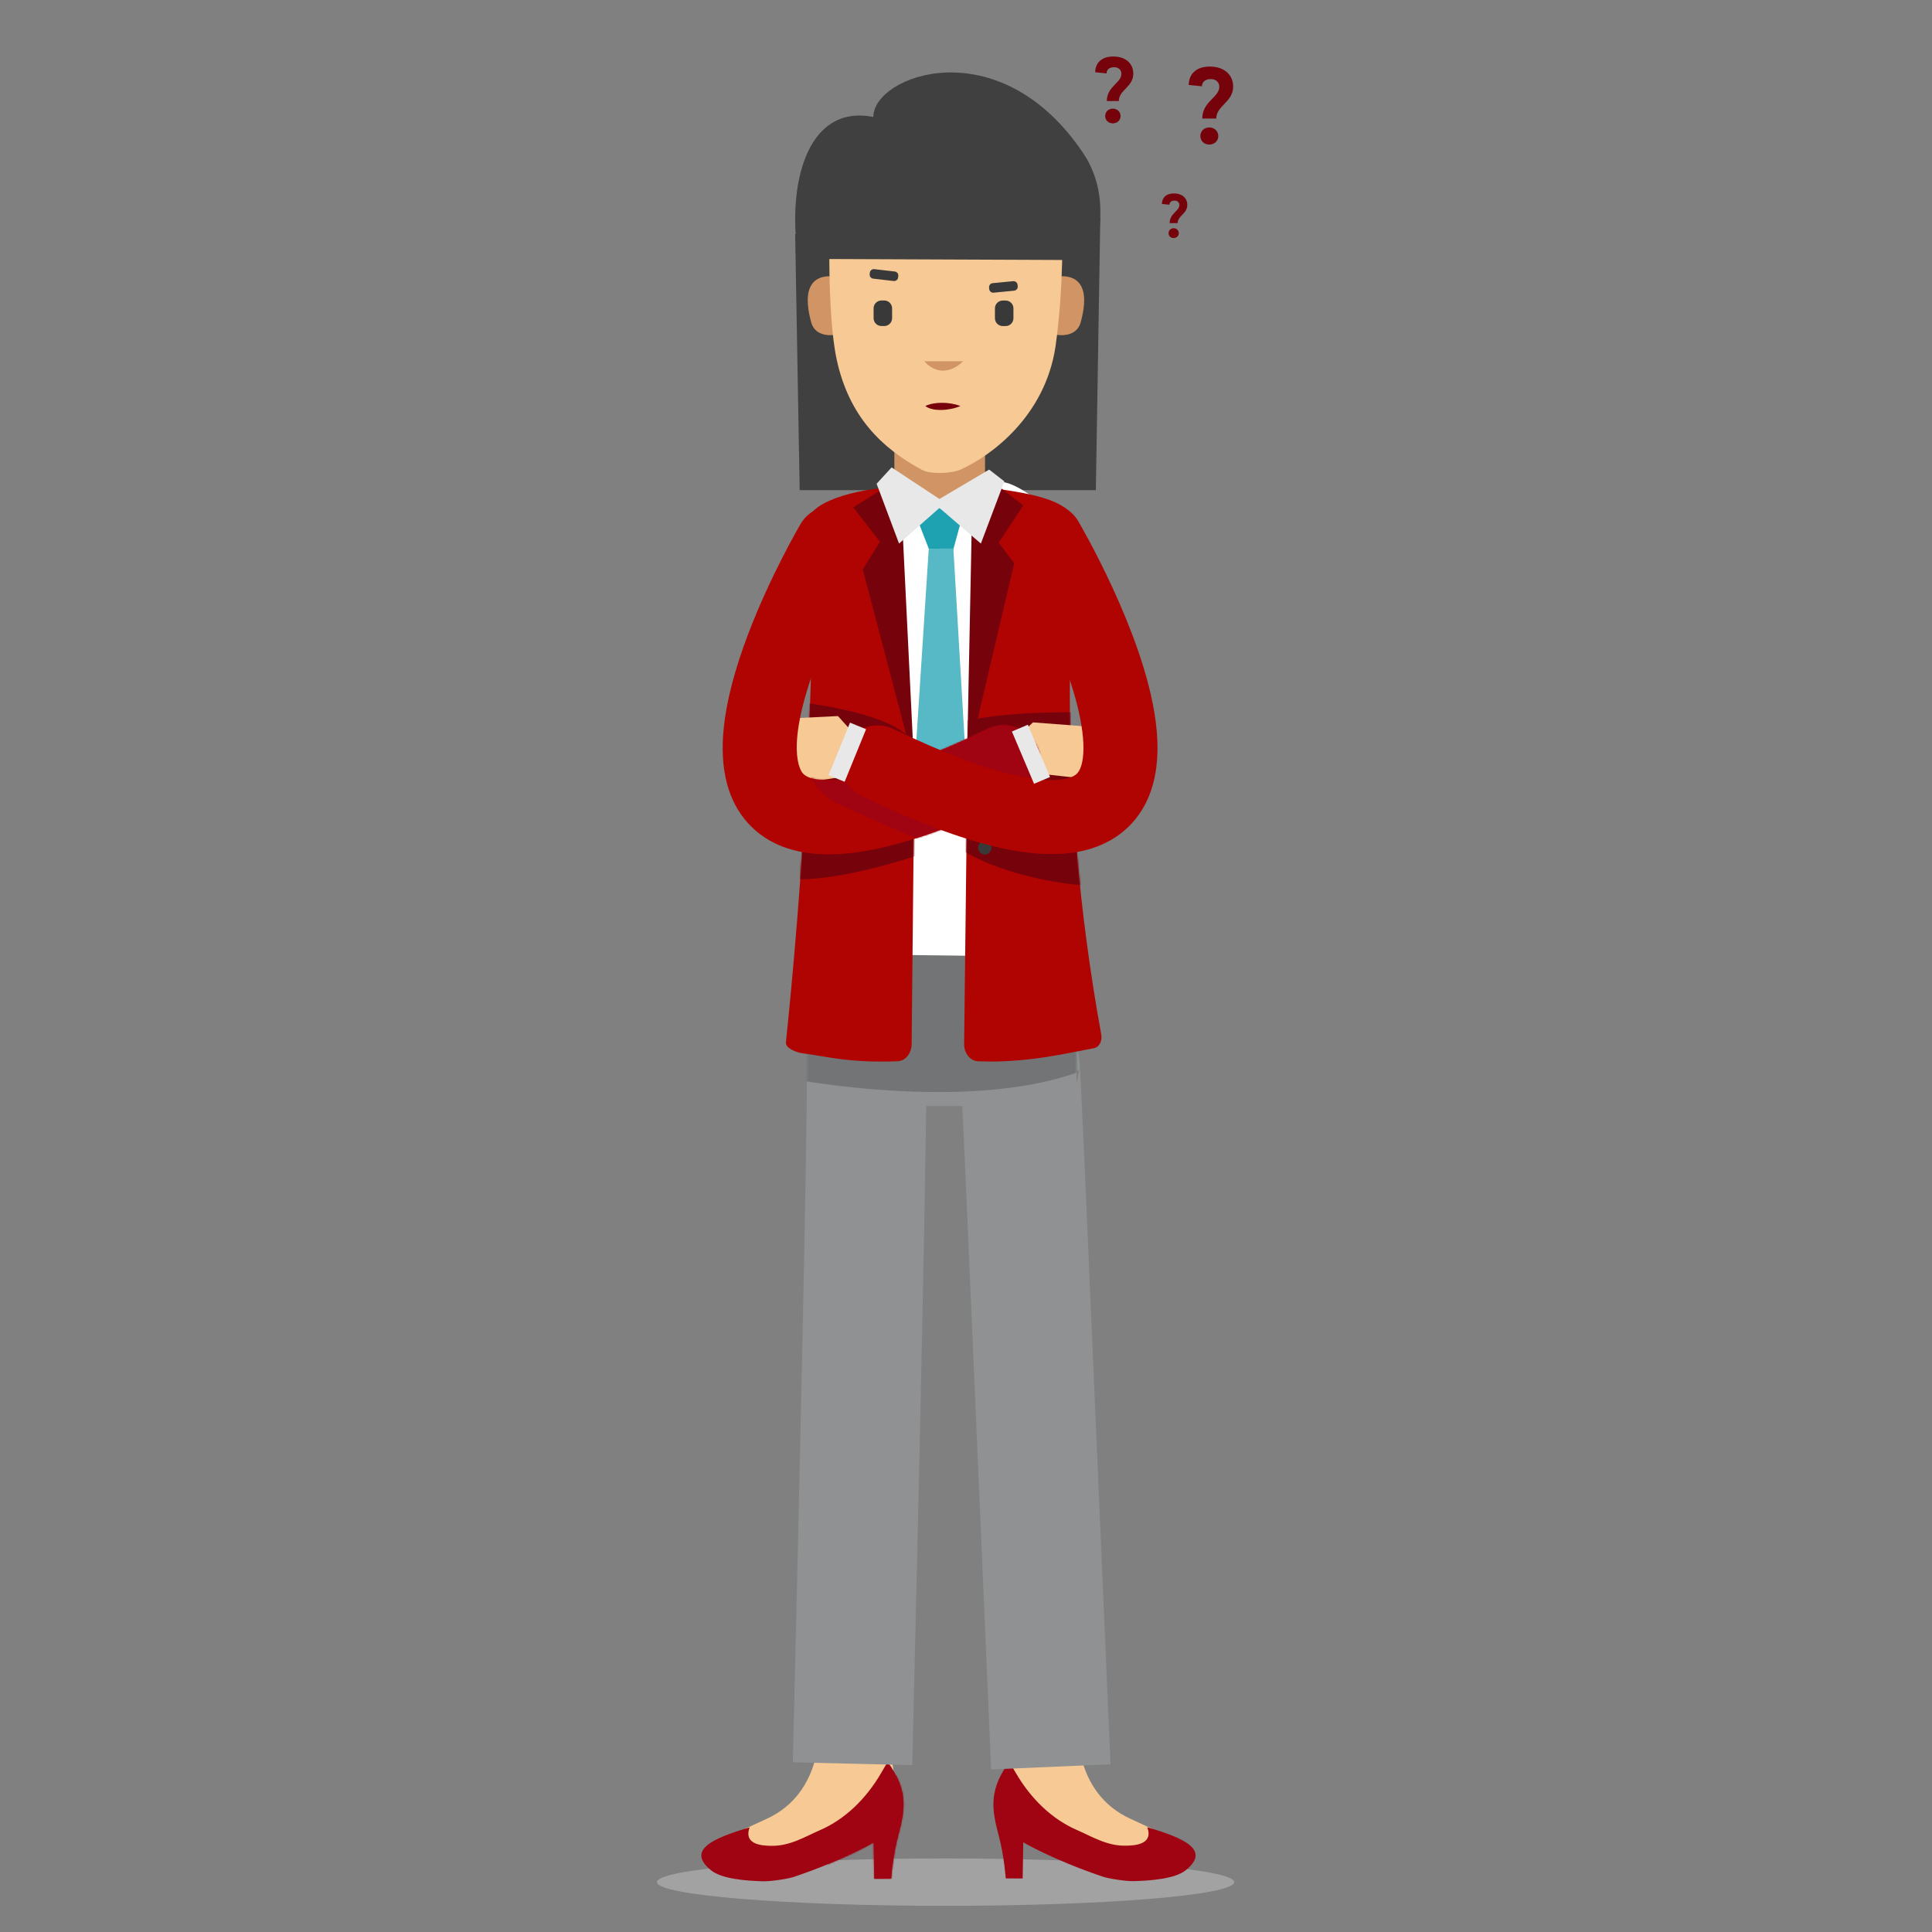 <svg width="1200" height="1200" viewBox="0 0 1200 1200" fill="none" xmlns="http://www.w3.org/2000/svg">
<rect x="0" y="0" width="1200" height="1200" fill="#808080" stroke="none"/>
<path opacity="0.41" d="M587.31 1183.75C686.324 1183.75 766.59 1177.16 766.59 1169.03C766.59 1160.9 686.324 1154.31 587.31 1154.31C488.297 1154.31 408.03 1160.9 408.03 1169.03C408.03 1177.16 488.297 1183.75 587.31 1183.75Z" fill="#D1D1D1"/>
<path d="M442.43 1154.59C435.24 1150.14 440.18 1146.04 476.02 1129.79C511.87 1113.54 508.68 1071.77 508.68 1071.77L551.13 1071.74L557.69 1119.81C558.29 1129.34 555.37 1133.01 549.95 1134.77C540.16 1137.94 530.77 1142.24 521.85 1147.38C502.78 1158.37 470 1171.66 442.42 1154.59H442.43Z" fill="#F6C995"/>
<path d="M551.33 1094.34C563.82 1111.64 562.53 1122.94 557.87 1140.27C554.43 1153.06 553.54 1166.79 553.54 1166.79L543.01 1166.86L542.64 1144.38C542.64 1144.38 525.11 1154.89 493.46 1165.65C489.18 1167.11 478.54 1168.61 473.94 1168.49C463.59 1168.22 448.36 1167.08 441.72 1161.72C426.17 1149.19 442.52 1141.79 465.61 1135.03C461.43 1146.39 474.96 1146.35 478.64 1146.47C490.46 1146.85 500.17 1140.7 509.24 1136.78C524.73 1130.09 537.88 1117.4 547.26 1101.32L551.33 1094.34Z" fill="#A00311"/>
<mask id="mask0_2429_717" style="mask-type:luminance" maskUnits="userSpaceOnUse" x="435" y="1094" width="127" height="75">
<path d="M551.33 1094.34C563.82 1111.64 562.53 1122.94 557.87 1140.27C554.43 1153.06 553.54 1166.79 553.54 1166.79L543.01 1166.86L542.64 1144.38C542.64 1144.38 525.11 1154.89 493.46 1165.65C489.18 1167.11 478.54 1168.61 473.94 1168.49C463.59 1168.22 448.36 1167.08 441.72 1161.72C426.17 1149.19 442.52 1141.79 465.61 1135.03C461.43 1146.39 474.96 1146.35 478.64 1146.47C490.46 1146.85 500.17 1140.7 509.24 1136.78C524.73 1130.09 537.88 1117.4 547.26 1101.32L551.33 1094.34Z" fill="white"/>
</mask>
<g mask="url(#mask0_2429_717)">
<path d="M558.931 1099.96L495.601 1182.46L592.731 1187.33L591.911 1072.8L558.931 1099.96Z" fill="#A00311"/>
</g>
<path d="M538.12 665.43C538.72 668.19 537.35 770.96 529.53 1095.48" stroke="#8F9192" stroke-width="74.21" stroke-miterlimit="10"/>
<path d="M735.781 1154.5C742.971 1150.05 738.031 1145.95 702.191 1129.7C666.341 1113.45 669.531 1071.68 669.531 1071.68L628.401 1072.26L620.521 1119.72C619.901 1129.5 623.001 1133.11 628.691 1134.81C638.271 1137.67 647.331 1142.05 655.981 1147.06C674.991 1158.09 708.031 1171.68 735.791 1154.5H735.781Z" fill="#F6C995"/>
<path d="M626.88 1094.25C614.39 1111.55 615.68 1122.85 620.34 1140.18C623.78 1152.97 624.67 1166.7 624.67 1166.7L635.2 1166.77L635.57 1144.29C635.57 1144.29 653.1 1154.8 684.75 1165.56C689.03 1167.02 699.67 1168.52 704.27 1168.4C714.62 1168.13 729.85 1166.99 736.49 1161.63C752.04 1149.1 735.69 1141.7 712.6 1134.94C716.78 1146.3 703.25 1146.26 699.57 1146.38C687.75 1146.76 678.04 1140.61 668.97 1136.69C653.48 1130 640.33 1117.31 630.95 1101.23L626.88 1094.25Z" fill="#A00311"/>
<path d="M633.29 661.83C633.85 655.31 639 780.73 652.69 1097.43" stroke="#8F9192" stroke-width="74.21" stroke-miterlimit="10"/>
<path d="M668.62 588.49H501.12V687.01H668.62V588.49Z" fill="#8F9192"/>
<mask id="mask1_2429_717" style="mask-type:luminance" maskUnits="userSpaceOnUse" x="501" y="588" width="168" height="100">
<path d="M668.62 588.49H501.12V687.01H668.62V588.49Z" fill="white"/>
</mask>
<g mask="url(#mask1_2429_717)">
<path d="M687.71 657.82C618.22 696.2 484.66 668.85 484.66 668.85L501.7 525.37L728.2 526.65C728.2 526.65 719.71 640.14 687.7 657.82H687.71Z" fill="#727475"/>
</g>
<path d="M493.89 145.46L496.69 304.44H680.65L683.41 135.4" fill="#404040"/>
<path d="M611.82 247.41H555.51V354.23H611.82V247.41Z" fill="#D19565"/>
<path d="M508.33 319.99L556.78 301.62C556.78 301.62 592.51 329.11 615.86 301.62C626.32 289.3 666.76 330.36 666.76 330.36L657.22 594.34L511.88 592.54L508.34 319.99H508.33Z" fill="white"/>
<path d="M605.33 309.66L621.84 303.96C671.5 311.19 676.12 320.45 667.12 364.37C667.12 364.37 654.68 481.66 684.01 642.54C684.74 646.52 682.85 650.46 679.33 651.09C664.27 653.78 637.31 660.56 607.36 659.16C602.83 658.95 599.16 654.65 598.83 649.15L600.96 468.64" fill="#B00402"/>
<mask id="mask2_2429_717" style="mask-type:luminance" maskUnits="userSpaceOnUse" x="598" y="303" width="87" height="357">
<path d="M605.33 309.66L621.84 303.96C671.5 311.19 676.12 320.45 667.12 364.37C667.12 364.37 654.68 481.66 684.01 642.54C684.74 646.52 682.85 650.46 679.33 651.09C664.27 653.78 637.31 660.56 607.36 659.16C602.83 658.95 599.16 654.65 598.83 649.15L600.96 468.64" fill="white"/>
</mask>
<g mask="url(#mask2_2429_717)">
<path d="M565.62 468.74C569.49 439.55 669.69 442.48 669.69 442.48C669.69 442.48 697.68 526.93 672.43 549.92C672.43 549.92 555.9 542.09 565.62 468.73V468.74Z" fill="#76020C"/>
</g>
<path d="M514.48 202.31C485.95 179.39 480.15 60.45 542.44 72.63C542.44 46.73 620.61 17.5 672.72 95.02C698.95 134.04 668.76 180.65 670.38 196.92C673.48 228.01 643.99 183.05 635.75 215.22" fill="#404040"/>
<path d="M567.72 499.93L566.23 648.71C566.06 654.42 562.3 658.97 557.63 659.15C527 660.33 513.62 656.16 498.67 654.24C495.21 653.8 487.74 651.31 488.16 647.35C503.06 504.09 504.42 392.93 504.42 392.93C504.49 363.2 499.9 340.95 501.45 324.52C502.86 309.58 539.69 302.5 559.08 302.5" fill="#B00402"/>
<mask id="mask3_2429_717" style="mask-type:luminance" maskUnits="userSpaceOnUse" x="488" y="302" width="80" height="358">
<path d="M567.72 499.93L566.23 648.71C566.06 654.42 562.3 658.97 557.63 659.15C527 660.33 513.62 656.16 498.67 654.24C495.21 653.8 487.74 651.31 488.16 647.35C503.06 504.09 504.42 392.93 504.42 392.93C504.49 363.2 499.9 340.95 501.45 324.52C502.86 309.58 539.69 302.5 559.08 302.5" fill="white"/>
</mask>
<g mask="url(#mask3_2429_717)">
<path d="M585.6 525.84C585.6 525.84 492.11 561.85 465.99 538.07C440.74 515.08 461.66 432.66 461.66 432.66C461.66 432.66 546.41 436.7 565.73 458.92C577.54 472.5 585.59 525.84 585.59 525.84H585.6Z" fill="#76020C"/>
</g>
<path d="M603.95 307.58L618.84 300.94L635.57 313.98L620.33 337.05L629.95 349.88L600.6 474.77L603.95 307.58Z" fill="#76020C"/>
<path d="M611 496.67C613.281 496.67 615.13 494.695 615.13 492.26C615.13 489.824 613.281 487.85 611 487.85C608.719 487.85 606.87 489.824 606.87 492.26C606.87 494.695 608.719 496.67 611 496.67Z" fill="#39393A"/>
<path d="M611.69 468.65C613.971 468.65 615.82 466.676 615.82 464.24C615.82 461.805 613.971 459.83 611.69 459.83C609.409 459.83 607.56 461.805 607.56 464.24C607.56 466.676 609.409 468.65 611.69 468.65Z" fill="#39393A"/>
<path d="M611.69 530.8C613.971 530.8 615.82 528.826 615.82 526.391C615.82 523.955 613.971 521.98 611.69 521.98C609.409 521.98 607.56 523.955 607.56 526.391C607.56 528.826 609.409 530.8 611.69 530.8Z" fill="#39393A"/>
<path d="M521.69 172.43C521.69 172.43 493.95 163.98 503.82 200.08C506.98 211.63 521.69 207.44 521.69 207.44V172.43Z" fill="#D19565"/>
<path d="M653.4 172.43C653.4 172.43 681.14 163.98 671.27 200.08C668.11 211.63 653.4 207.44 653.4 207.44V172.43Z" fill="#D19565"/>
<path d="M515.3 136.07C515.3 136.07 513.52 194.9 519.69 223.36C527.33 258.59 547.57 278.35 572.6 291.81C577.9 294.66 590.8 294.29 596.82 291.58C614.93 283.41 648.93 259.16 655.58 215.36C660.89 176.95 659.81 144.3 659.81 126.4C659.81 108.5 646 70.8 600.81 68.24C555.62 65.68 513.2 75.35 515.29 136.07H515.3Z" fill="#F6C995"/>
<path d="M574.05 224.38H598.2C598.2 224.38 586.13 237.52 574.05 224.38Z" fill="#D19565"/>
<path d="M549.23 186.64H547.48C544.791 186.64 542.61 188.82 542.61 191.51V197.63C542.61 200.319 544.791 202.5 547.48 202.5H549.23C551.92 202.5 554.1 200.319 554.1 197.63V191.51C554.1 188.82 551.92 186.64 549.23 186.64Z" fill="#39393A"/>
<path d="M624.59 186.67H622.84C620.15 186.67 617.97 188.85 617.97 191.54V197.66C617.97 200.35 620.15 202.53 622.84 202.53H624.59C627.279 202.53 629.46 200.35 629.46 197.66V191.54C629.46 188.85 627.279 186.67 624.59 186.67Z" fill="#39393A"/>
<path d="M555.754 168.644L543.049 167.172C541.677 167.013 540.437 167.996 540.278 169.367L540.169 170.301C540.011 171.672 540.994 172.913 542.365 173.072L555.07 174.544C556.442 174.703 557.682 173.72 557.841 172.349L557.949 171.415C558.108 170.043 557.125 168.803 555.754 168.644Z" fill="#39393A"/>
<path d="M629.299 174.643L616.568 175.874C615.194 176.007 614.188 177.228 614.321 178.603L614.411 179.538C614.544 180.913 615.766 181.919 617.14 181.786L629.871 180.556C631.245 180.423 632.251 179.201 632.118 177.827L632.028 176.891C631.895 175.517 630.673 174.511 629.299 174.643Z" fill="#39393A"/>
<path d="M574.75 252.19C580.07 249.52 589.7 249.52 596.52 252.19C589.92 255.11 579.17 255.78 574.75 252.19Z" fill="#76020C"/>
<path d="M470.47 457.22L476.71 446.91L520.47 444.76L538.04 464.2L528.43 481.66L496.97 486.66C495.31 486.92 493.62 486.37 492.44 485.17L471.21 463.55C469.54 461.85 469.24 459.25 470.47 457.21V457.22Z" fill="#F6C995"/>
<path d="M570.98 325.64L576.87 340.79L592.021 341.63L597.07 323.12L583.151 315.35L570.98 325.64Z" fill="#1EA2B1"/>
<path d="M569.15 459.96L576.87 340.84L592.17 340.65L599.16 460.18C599.29 462.36 598.57 464.5 597.16 466.16L586.71 478.47C585.65 479.72 583.73 479.76 582.62 478.55L571.35 466.23C569.79 464.53 568.99 462.26 569.14 459.96H569.15Z" fill="#56B9C5"/>
<path d="M559.44 305.35L549.91 302.72L529.98 315.13L546.55 336.51L535.86 353.62L567.72 474.77L559.44 305.35Z" fill="#76020C"/>
<path d="M553.79 290.31L583.51 309.93L614.38 291.66L623.82 299L609.24 337.62L583.51 315.49L558.41 337.62L544.48 300.47L553.79 290.31Z" fill="#E8E8E8"/>
<path d="M695.98 462.18L691.3 454.5C690.48 453.16 689.07 452.29 687.5 452.17L641.581 448.69L621.331 467.87L617.73 477.54L665.93 482.77C666.89 482.87 667.861 482.69 668.711 482.25L694.05 469.05C696.55 467.75 697.43 464.6 695.97 462.19L695.98 462.18Z" fill="#F6C995"/>
<path d="M509.86 160.86L673.75 161.53C673.75 161.53 680.33 33.6 578.7 63.82C493.89 73.64 509.86 160.86 509.86 160.86Z" fill="#404040"/>
<path d="M691.19 76.61C688.43 76.61 686.45 74.69 686.45 72.11C686.45 69.47 688.43 67.49 691.19 67.49C693.95 67.49 695.99 69.47 695.99 72.11C695.99 74.69 693.95 76.61 691.19 76.61ZM691.49 35.09C699.53 35.09 703.91 39.83 703.91 45.71C703.91 54.05 694.91 55.91 694.91 62.75H687.47C687.47 53.69 696.53 51.47 696.53 45.89C696.53 43.61 694.97 41.75 691.97 41.75C688.73 41.75 687.29 43.61 687.29 45.59L680.27 44.87C680.27 39.71 683.57 35.09 691.49 35.09Z" fill="#76020C"/>
<path d="M728.97 147.84C727.13 147.84 725.81 146.56 725.81 144.84C725.81 143.08 727.13 141.76 728.97 141.76C730.81 141.76 732.17 143.08 732.17 144.84C732.17 146.56 730.81 147.84 728.97 147.84ZM729.17 120.16C734.53 120.16 737.45 123.32 737.45 127.24C737.45 132.8 731.45 134.04 731.45 138.6H726.49C726.49 132.56 732.53 131.08 732.53 127.36C732.53 125.84 731.49 124.6 729.49 124.6C727.33 124.6 726.37 125.84 726.37 127.16L721.69 126.68C721.69 123.24 723.89 120.16 729.17 120.16Z" fill="#76020C"/>
<path d="M751.1 89.79C747.88 89.79 745.57 87.55 745.57 84.54C745.57 81.46 747.88 79.15 751.1 79.15C754.32 79.15 756.7 81.46 756.7 84.54C756.7 87.55 754.32 89.79 751.1 89.79ZM751.45 41.35C760.83 41.35 765.94 46.88 765.94 53.74C765.94 63.47 755.44 65.64 755.44 73.62H746.76C746.76 63.05 757.33 60.46 757.33 53.95C757.33 51.29 755.51 49.12 752.01 49.12C748.23 49.12 746.55 51.29 746.55 53.6L738.36 52.76C738.36 46.74 742.21 41.35 751.45 41.35Z" fill="#76020C"/>
<path d="M514.78 530.66C493.32 530.66 476.59 524.28 464.9 511.6C452.17 497.8 446.98 477.98 449.47 452.7C451.12 435.9 456.23 416.14 464.64 393.97C478.42 357.65 496.49 326.75 497.25 325.45C503.68 314.5 517.78 310.83 528.73 317.26C539.68 323.69 543.35 337.78 536.92 348.73C536.75 349.02 519.84 378.01 507.46 410.78C486.86 465.34 497.44 479.03 498.72 480.41C502.3 484.29 511.74 485.59 524.63 483.99C546.28 481.29 576.13 470.81 613.35 452.84C624.79 447.31 638.54 452.11 644.06 463.55C649.58 474.99 644.79 488.74 633.35 494.26C591.02 514.71 557.31 526.28 530.29 529.64C524.87 530.31 519.69 530.65 514.77 530.65L514.78 530.66Z" fill="#B00402"/>
<mask id="mask4_2429_717" style="mask-type:luminance" maskUnits="userSpaceOnUse" x="448" y="314" width="199" height="217">
<path d="M514.78 530.66C493.32 530.66 476.59 524.28 464.9 511.6C452.17 497.8 446.98 477.98 449.47 452.7C451.12 435.9 456.23 416.14 464.64 393.97C478.42 357.65 496.49 326.75 497.25 325.45C503.68 314.5 517.78 310.83 528.73 317.26C539.68 323.69 543.35 337.78 536.92 348.73C536.75 349.02 519.84 378.01 507.46 410.78C486.86 465.34 497.44 479.03 498.72 480.41C502.3 484.29 511.74 485.59 524.63 483.99C546.28 481.29 576.13 470.81 613.35 452.84C624.79 447.31 638.54 452.11 644.06 463.55C649.58 474.99 644.79 488.74 633.35 494.26C591.02 514.71 557.31 526.28 530.29 529.64C524.87 530.31 519.69 530.65 514.77 530.65L514.78 530.66Z" fill="white"/>
</mask>
<g mask="url(#mask4_2429_717)">
<path d="M505.4 432.62L500.56 460.72C497.74 477.07 506.43 493.23 521.61 499.91L671.25 565.68L662.57 415.26L505.4 432.62Z" fill="#A00311"/>
</g>
<path d="M649.92 335.42C649.92 335.42 805.32 599.25 545.09 473.55" stroke="#B00402" stroke-width="46" stroke-miterlimit="10" stroke-linecap="round"/>
<path d="M537.938 452.922L527.947 448.847L514.623 481.514L524.614 485.589L537.938 452.922Z" fill="#E8E8E8"/>
<path d="M642.272 486.831L652.206 482.62L638.438 450.137L628.504 454.348L642.272 486.831Z" fill="#E8E8E8"/>
</svg>
